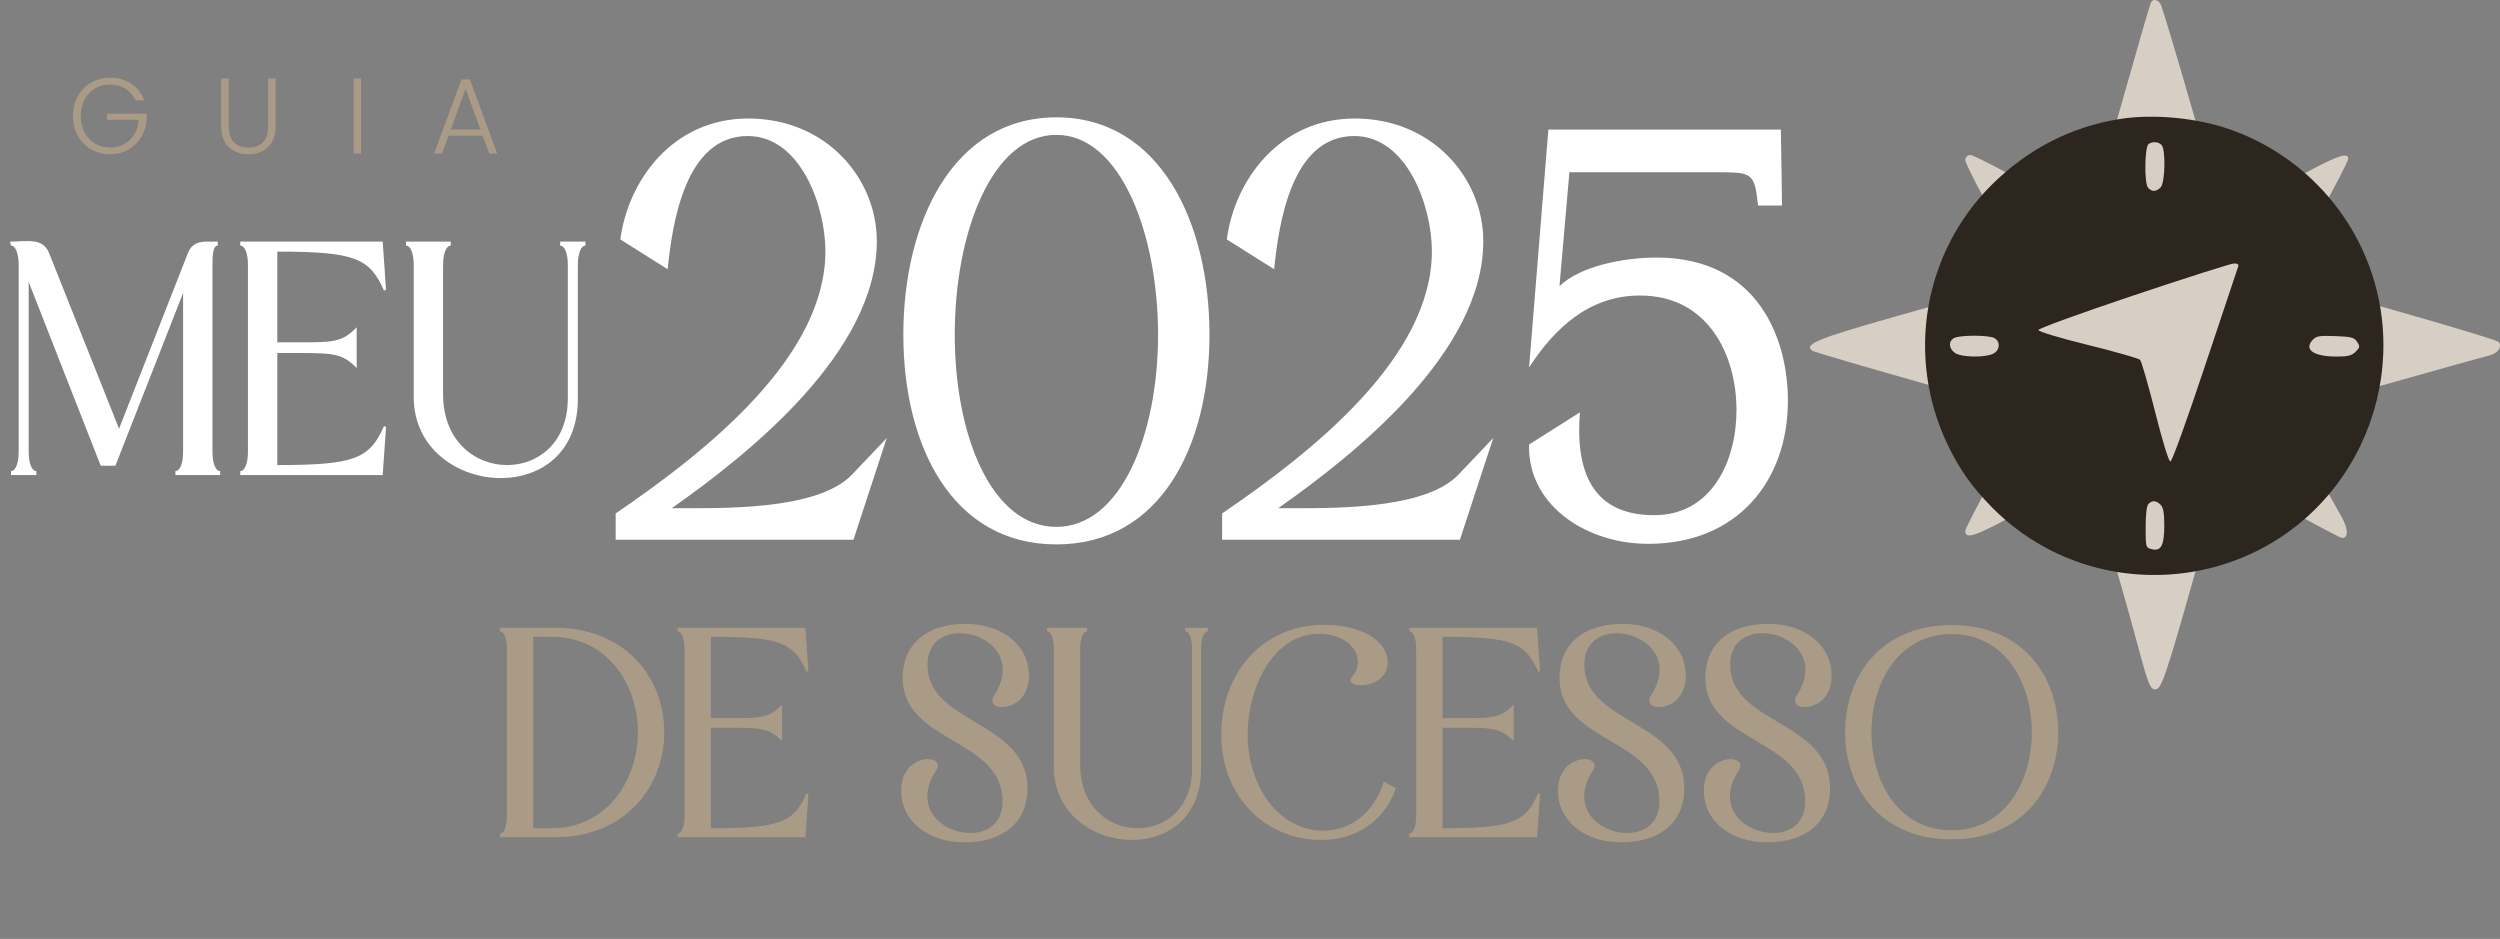 <svg xmlns="http://www.w3.org/2000/svg" width="221" height="83" viewBox="0 0 221 83" fill="none"><rect x="0" y="0" width="221" height="83" fill="#808080" stroke="none"/><path d="M11.974 8.876C11.784 8.439 11.494 8.098 11.102 7.851C10.716 7.599 10.261 7.472 9.736 7.472C9.243 7.472 8.801 7.586 8.409 7.814C8.017 8.041 7.707 8.367 7.479 8.79C7.252 9.208 7.138 9.694 7.138 10.251C7.138 10.807 7.252 11.297 7.479 11.72C7.707 12.144 8.017 12.47 8.409 12.697C8.801 12.925 9.243 13.039 9.736 13.039C10.198 13.039 10.612 12.941 10.979 12.745C11.351 12.542 11.649 12.258 11.87 11.891C12.098 11.518 12.227 11.085 12.259 10.592H9.471V10.052H12.96V10.535C12.929 11.117 12.771 11.645 12.486 12.119C12.202 12.587 11.819 12.956 11.339 13.228C10.865 13.5 10.331 13.636 9.736 13.636C9.123 13.636 8.567 13.494 8.067 13.209C7.568 12.918 7.173 12.517 6.882 12.005C6.597 11.487 6.455 10.902 6.455 10.251C6.455 9.599 6.597 9.018 6.882 8.506C7.173 7.987 7.568 7.586 8.067 7.301C8.567 7.011 9.123 6.865 9.736 6.865C10.444 6.865 11.064 7.042 11.595 7.396C12.126 7.75 12.512 8.243 12.752 8.876H11.974ZM20.217 6.941V11.114C20.217 11.771 20.372 12.258 20.682 12.574C20.998 12.89 21.428 13.048 21.971 13.048C22.515 13.048 22.939 12.893 23.242 12.583C23.552 12.267 23.707 11.777 23.707 11.114V6.941H24.37V11.104C24.37 11.945 24.146 12.577 23.697 13.001C23.255 13.424 22.676 13.636 21.962 13.636C21.247 13.636 20.666 13.424 20.217 13.001C19.774 12.577 19.553 11.945 19.553 11.104V6.941H20.217ZM31.92 6.941V13.57H31.256V6.941H31.92ZM42.669 11.995H39.653L39.075 13.57H38.373L40.791 7.026H41.541L43.949 13.57H43.247L42.669 11.995ZM42.47 11.445L41.161 7.861L39.853 11.445H42.47Z" fill="#AA9B87"></path><path d="M16.628 22.331C17.071 21.241 18.103 21.358 18.751 21.358V21.388L18.781 21.358H19.253V21.712C18.869 21.712 18.781 22.361 18.781 23.422V39.933C18.781 40.994 19.076 41.643 19.459 41.643V41.997H15.508V41.643C15.891 41.643 16.186 40.994 16.186 39.933V25.899L10.201 41.171H8.904L2.536 24.926V39.933C2.536 40.994 2.83 41.643 3.214 41.643V41.997H0.973V41.643C1.356 41.643 1.651 40.994 1.651 39.933V23.422C1.651 22.361 1.356 21.712 0.973 21.712L0.884 21.358C2.359 21.358 3.774 20.975 4.334 22.361L10.525 37.898L16.628 22.331ZM21.241 41.643C21.624 41.643 21.919 40.994 21.919 39.933V23.422C21.919 22.361 21.624 21.712 21.241 21.712V21.358H33.83L34.125 25.604L33.948 25.692C32.68 22.803 31.353 22.243 24.513 22.243V30.262C29.466 30.262 30.056 30.41 31.53 28.936V32.532C30.085 31.088 29.437 31.206 24.513 31.206V41.112C31.353 41.112 32.68 40.552 33.948 37.663L34.125 37.751L33.83 41.997H21.241V41.643ZM39.846 21.712C39.463 21.712 39.168 22.361 39.168 23.422V34.862C39.168 39.019 42.028 41.112 44.829 41.112C47.542 41.112 50.195 39.166 50.195 35.215V23.422C50.195 22.361 49.9 21.712 49.517 21.712V21.358H51.758V21.712C51.374 21.712 51.08 22.361 51.08 23.422V35.275C51.08 40.08 47.748 42.262 44.269 42.262C40.525 42.262 36.574 39.697 36.574 35.098V23.422C36.574 22.361 36.279 21.712 35.896 21.712V21.358H39.846V21.712Z" fill="white"></path><path d="M54.425 47.712V45.388C62.688 39.759 72.966 31.495 72.966 22.199C72.966 18.274 70.797 12.025 66.097 12.025C60.571 12.025 59.435 19.72 59.022 23.8L54.838 21.166C55.51 16.002 59.435 10.476 66.149 10.476C73.017 10.476 77.51 15.744 77.51 21.321C77.51 31.082 66.304 40.069 59.383 44.923C63.618 44.923 72.294 45.181 75.341 41.928L78.388 38.726L75.445 47.712H54.425ZM93.386 48.125C84.193 48.125 79.855 39.449 79.855 29.585C79.855 19.72 84.193 10.373 93.386 10.373C102.579 10.373 106.917 19.72 106.917 29.585C106.917 39.449 102.579 48.125 93.386 48.125ZM84.4 29.585C84.4 38.519 87.653 46.576 93.386 46.576C99.067 46.576 102.372 38.468 102.372 29.585C102.372 20.702 99.067 11.922 93.386 11.922C87.653 11.922 84.4 20.65 84.4 29.585ZM108.037 47.712V45.388C116.3 39.759 126.578 31.495 126.578 22.199C126.578 18.274 124.409 12.025 119.709 12.025C114.183 12.025 113.047 19.72 112.634 23.8L108.45 21.166C109.122 16.002 113.047 10.476 119.761 10.476C126.629 10.476 131.122 15.744 131.122 21.321C131.122 31.082 119.916 40.069 112.995 44.923C117.23 44.923 125.906 45.181 128.953 41.928L132 38.726L129.057 47.712H108.037ZM135.171 39.759V39.294L139.664 36.453C139.303 41.05 140.335 45.543 146.223 45.543C151.336 45.543 153.505 40.74 153.505 36.247C153.505 31.34 150.974 26.124 144.984 26.124C140.439 26.124 137.392 29.068 135.171 32.477L136.875 11.457H157.43L157.533 18.171H155.416L155.313 17.396C155.054 15.227 154.538 15.227 151.697 15.227H138.734L137.857 25.298C139.664 23.542 143.486 22.767 146.43 22.767C155.416 22.767 158.05 29.946 158.05 35.42C158.05 42.496 153.608 48.074 145.707 48.074C140.335 48.074 135.326 44.82 135.171 39.759Z" fill="white"></path><path d="M44.2 73.693C44.544 73.693 44.808 73.111 44.808 72.159V57.348C44.808 56.395 44.544 55.813 44.2 55.813V55.496H49.04C55.203 55.496 58.72 59.834 58.72 64.727C58.72 69.594 55.203 74.011 49.093 74.011H44.2V73.693ZM47.136 73.217H48.749C53.748 73.217 56.393 68.853 56.393 64.727C56.393 60.574 53.748 56.29 48.749 56.29H47.136V73.217ZM59.904 73.693C60.248 73.693 60.512 73.111 60.512 72.159V57.348C60.512 56.395 60.248 55.813 59.904 55.813V55.496H71.198L71.462 59.305L71.304 59.384C70.166 56.792 68.976 56.29 62.84 56.29V63.484C67.283 63.484 67.812 63.616 69.135 62.294V65.52C67.839 64.224 67.257 64.33 62.84 64.33V73.217C68.976 73.217 70.166 72.715 71.304 70.123L71.462 70.202L71.198 74.011H59.904V73.693ZM79.796 59.94C79.796 56.951 81.885 55.152 85.376 55.152C88.524 55.152 90.957 56.977 90.957 59.728C90.957 61.738 89.555 62.505 88.603 62.505C87.916 62.505 87.466 62.108 87.889 61.474C90.005 58.167 87.254 55.972 84.847 55.972C83.366 55.972 82.017 56.792 81.991 58.723C81.938 64.039 90.825 63.669 90.825 69.673C90.825 72.662 88.736 74.46 85.244 74.46C82.097 74.46 79.663 72.635 79.663 69.885C79.663 67.874 81.065 67.107 82.017 67.107C82.705 67.107 83.155 67.504 82.732 68.139C80.616 71.445 83.366 73.64 85.773 73.64C87.254 73.64 88.603 72.82 88.63 70.89C88.683 65.23 79.796 65.706 79.796 59.94ZM96.097 55.813C95.753 55.813 95.488 56.395 95.488 57.348V67.61C95.488 71.339 98.054 73.217 100.566 73.217C103 73.217 105.38 71.472 105.38 67.927V57.348C105.38 56.395 105.116 55.813 104.772 55.813V55.496H106.782V55.813C106.438 55.813 106.174 56.395 106.174 57.348V67.98C106.174 72.291 103.185 74.249 100.064 74.249C96.705 74.249 93.161 71.948 93.161 67.822V57.348C93.161 56.395 92.896 55.813 92.552 55.813V55.496H96.097V55.813ZM116.639 56.025C112.407 56.025 110.291 60.998 110.291 64.886C110.291 69.541 113.068 73.429 116.956 73.429C119.971 73.429 121.77 71.101 122.325 69.091L123.383 69.673C122.722 71.789 120.632 74.249 116.771 74.249C112.089 74.249 107.963 70.652 107.963 64.912C107.963 59.649 111.454 55.232 117.088 55.232C120.183 55.232 122.669 56.554 122.669 58.564C122.669 60.019 121.294 60.574 120.315 60.574C119.627 60.574 119.125 60.283 119.522 59.834C120.87 58.247 119.469 56.025 116.639 56.025ZM124.581 73.693C124.925 73.693 125.189 73.111 125.189 72.159V57.348C125.189 56.395 124.925 55.813 124.581 55.813V55.496H135.875L136.139 59.305L135.98 59.384C134.843 56.792 133.653 56.29 127.517 56.29V63.484C131.96 63.484 132.489 63.616 133.812 62.294V65.52C132.516 64.224 131.934 64.33 127.517 64.33V73.217C133.653 73.217 134.843 72.715 135.98 70.123L136.139 70.202L135.875 74.011H124.581V73.693ZM137.86 59.94C137.86 56.951 139.95 55.152 143.441 55.152C146.588 55.152 149.022 56.977 149.022 59.728C149.022 61.738 147.62 62.505 146.668 62.505C145.98 62.505 145.53 62.108 145.954 61.474C148.07 58.167 145.319 55.972 142.912 55.972C141.431 55.972 140.082 56.792 140.055 58.723C140.003 64.039 148.89 63.669 148.89 69.673C148.89 72.662 146.8 74.46 143.309 74.46C140.161 74.46 137.728 72.635 137.728 69.885C137.728 67.874 139.13 67.107 140.082 67.107C140.77 67.107 141.219 67.504 140.796 68.139C138.68 71.445 141.431 73.64 143.838 73.64C145.319 73.64 146.668 72.82 146.694 70.89C146.747 65.23 137.86 65.706 137.86 59.94ZM150.749 59.94C150.749 56.951 152.839 55.152 156.33 55.152C159.477 55.152 161.911 56.977 161.911 59.728C161.911 61.738 160.509 62.505 159.557 62.505C158.869 62.505 158.419 62.108 158.843 61.474C160.958 58.167 158.208 55.972 155.801 55.972C154.32 55.972 152.971 56.792 152.944 58.723C152.891 64.039 161.778 63.669 161.778 69.673C161.778 72.662 159.689 74.46 156.198 74.46C153.05 74.46 150.617 72.635 150.617 69.885C150.617 67.874 152.019 67.107 152.971 67.107C153.658 67.107 154.108 67.504 153.685 68.139C151.569 71.445 154.32 73.64 156.727 73.64C158.208 73.64 159.557 72.82 159.583 70.89C159.636 65.23 150.749 65.706 150.749 59.94ZM172.525 74.196C166.203 74.196 163.109 69.62 163.109 64.727C163.109 59.834 166.203 55.258 172.525 55.258C178.873 55.258 181.941 59.834 181.941 64.727C181.941 69.62 178.873 74.196 172.525 74.196ZM172.525 73.402C177.233 73.402 179.613 69.118 179.613 64.727C179.613 60.336 177.233 56.052 172.525 56.052C167.843 56.052 165.436 60.336 165.436 64.727C165.436 69.118 167.843 73.402 172.525 73.402Z" fill="#AA9B87"></path><path d="M187.45 9.505C188.864 4.504 190.077 0.317 190.145 0.202C190.332 -0.117 190.735 -0.05 190.988 0.342C191.113 0.534 192.415 4.874 193.883 9.985L196.551 19.279L201.577 16.496C206.471 13.786 207.586 13.332 207.58 14.052C207.578 14.244 206.323 16.666 204.791 19.434C203.259 22.201 202.096 24.543 202.206 24.637C202.316 24.732 206.499 25.968 211.5 27.384C216.501 28.801 220.705 30.071 220.841 30.206C221.255 30.62 220.823 31.247 219.987 31.445C218.831 31.719 202.143 36.441 202.034 36.526C201.958 36.585 204.312 40.937 207.002 45.706C207.593 46.753 207.613 47.558 207.05 47.558C206.901 47.558 204.495 46.288 201.703 44.735C198.912 43.182 196.589 41.955 196.543 42.007C196.497 42.059 195.266 46.32 193.808 51.475C191.534 59.515 191.078 60.86 190.603 60.931C190.119 61.005 189.939 60.605 189.159 57.714C186.679 48.529 184.674 42.105 184.313 42.193C184.108 42.244 181.773 43.482 179.125 44.945C174.656 47.416 173.727 47.756 173.727 46.926C173.727 46.75 174.923 44.444 176.385 41.8C177.847 39.157 179.043 36.871 179.043 36.719C179.043 36.568 174.885 35.267 169.802 33.829C164.719 32.39 160.42 31.126 160.248 31.02C159.357 30.469 160.665 29.923 167.471 28.005C171.45 26.883 175.738 25.656 176.998 25.278L179.29 24.591L178.78 23.693C175.964 18.734 173.727 14.509 173.727 14.146C173.727 13.902 173.928 13.702 174.173 13.702C174.552 13.702 179.212 16.192 183.449 18.659C184.353 19.185 184.666 19.26 184.758 18.974C184.824 18.768 186.035 14.507 187.45 9.505Z" fill="#D7CFC4"></path><path fill-rule="evenodd" clip-rule="evenodd" d="M187.511 10.502C183.187 11.158 179.298 13.136 176.098 16.306C170.044 22.304 168.46 31.488 172.142 39.246C173.196 41.467 174.328 43.071 176.122 44.881C184.741 53.578 199.204 52.604 206.568 42.831C209.953 38.338 211.347 32.635 210.408 27.123C209.168 19.85 203.991 13.779 196.991 11.391C194.126 10.414 190.396 10.064 187.511 10.502ZM189.938 12.727C189.587 12.95 189.54 16.168 189.881 16.58C190.211 16.977 190.592 16.972 190.999 16.565C191.402 16.162 191.463 13.195 191.076 12.808C190.794 12.527 190.308 12.492 189.938 12.727ZM188.593 26.119C183.973 27.667 180.194 29.04 180.194 29.172C180.194 29.312 182.011 29.86 184.574 30.493C186.983 31.088 189.055 31.679 189.18 31.806C189.305 31.933 189.905 34.007 190.513 36.416C191.178 39.051 191.716 40.795 191.864 40.795C192.005 40.795 193.32 37.157 194.938 32.294C196.494 27.618 197.811 23.677 197.865 23.535C197.926 23.372 197.784 23.283 197.476 23.291C197.209 23.299 193.212 24.572 188.593 26.119ZM172.724 29.889C172.225 30.179 172.272 30.816 172.821 31.2C173.368 31.584 175.395 31.633 176.166 31.282C176.802 30.992 176.874 30.191 176.292 29.88C175.782 29.607 173.197 29.613 172.724 29.889ZM204.424 30.063C203.648 30.92 204.54 31.521 206.587 31.521C207.55 31.521 207.901 31.43 208.238 31.094C208.622 30.709 208.635 30.622 208.368 30.218C208.111 29.83 207.85 29.761 206.434 29.71C205.014 29.659 204.748 29.705 204.424 30.063ZM189.922 44.546C189.767 44.701 189.675 45.47 189.675 46.603C189.675 48.39 189.682 48.414 190.222 48.55C191.041 48.756 191.323 48.215 191.323 46.438C191.323 45.357 191.234 44.857 190.999 44.623C190.612 44.235 190.258 44.21 189.922 44.546Z" fill="#2C261F"></path></svg>